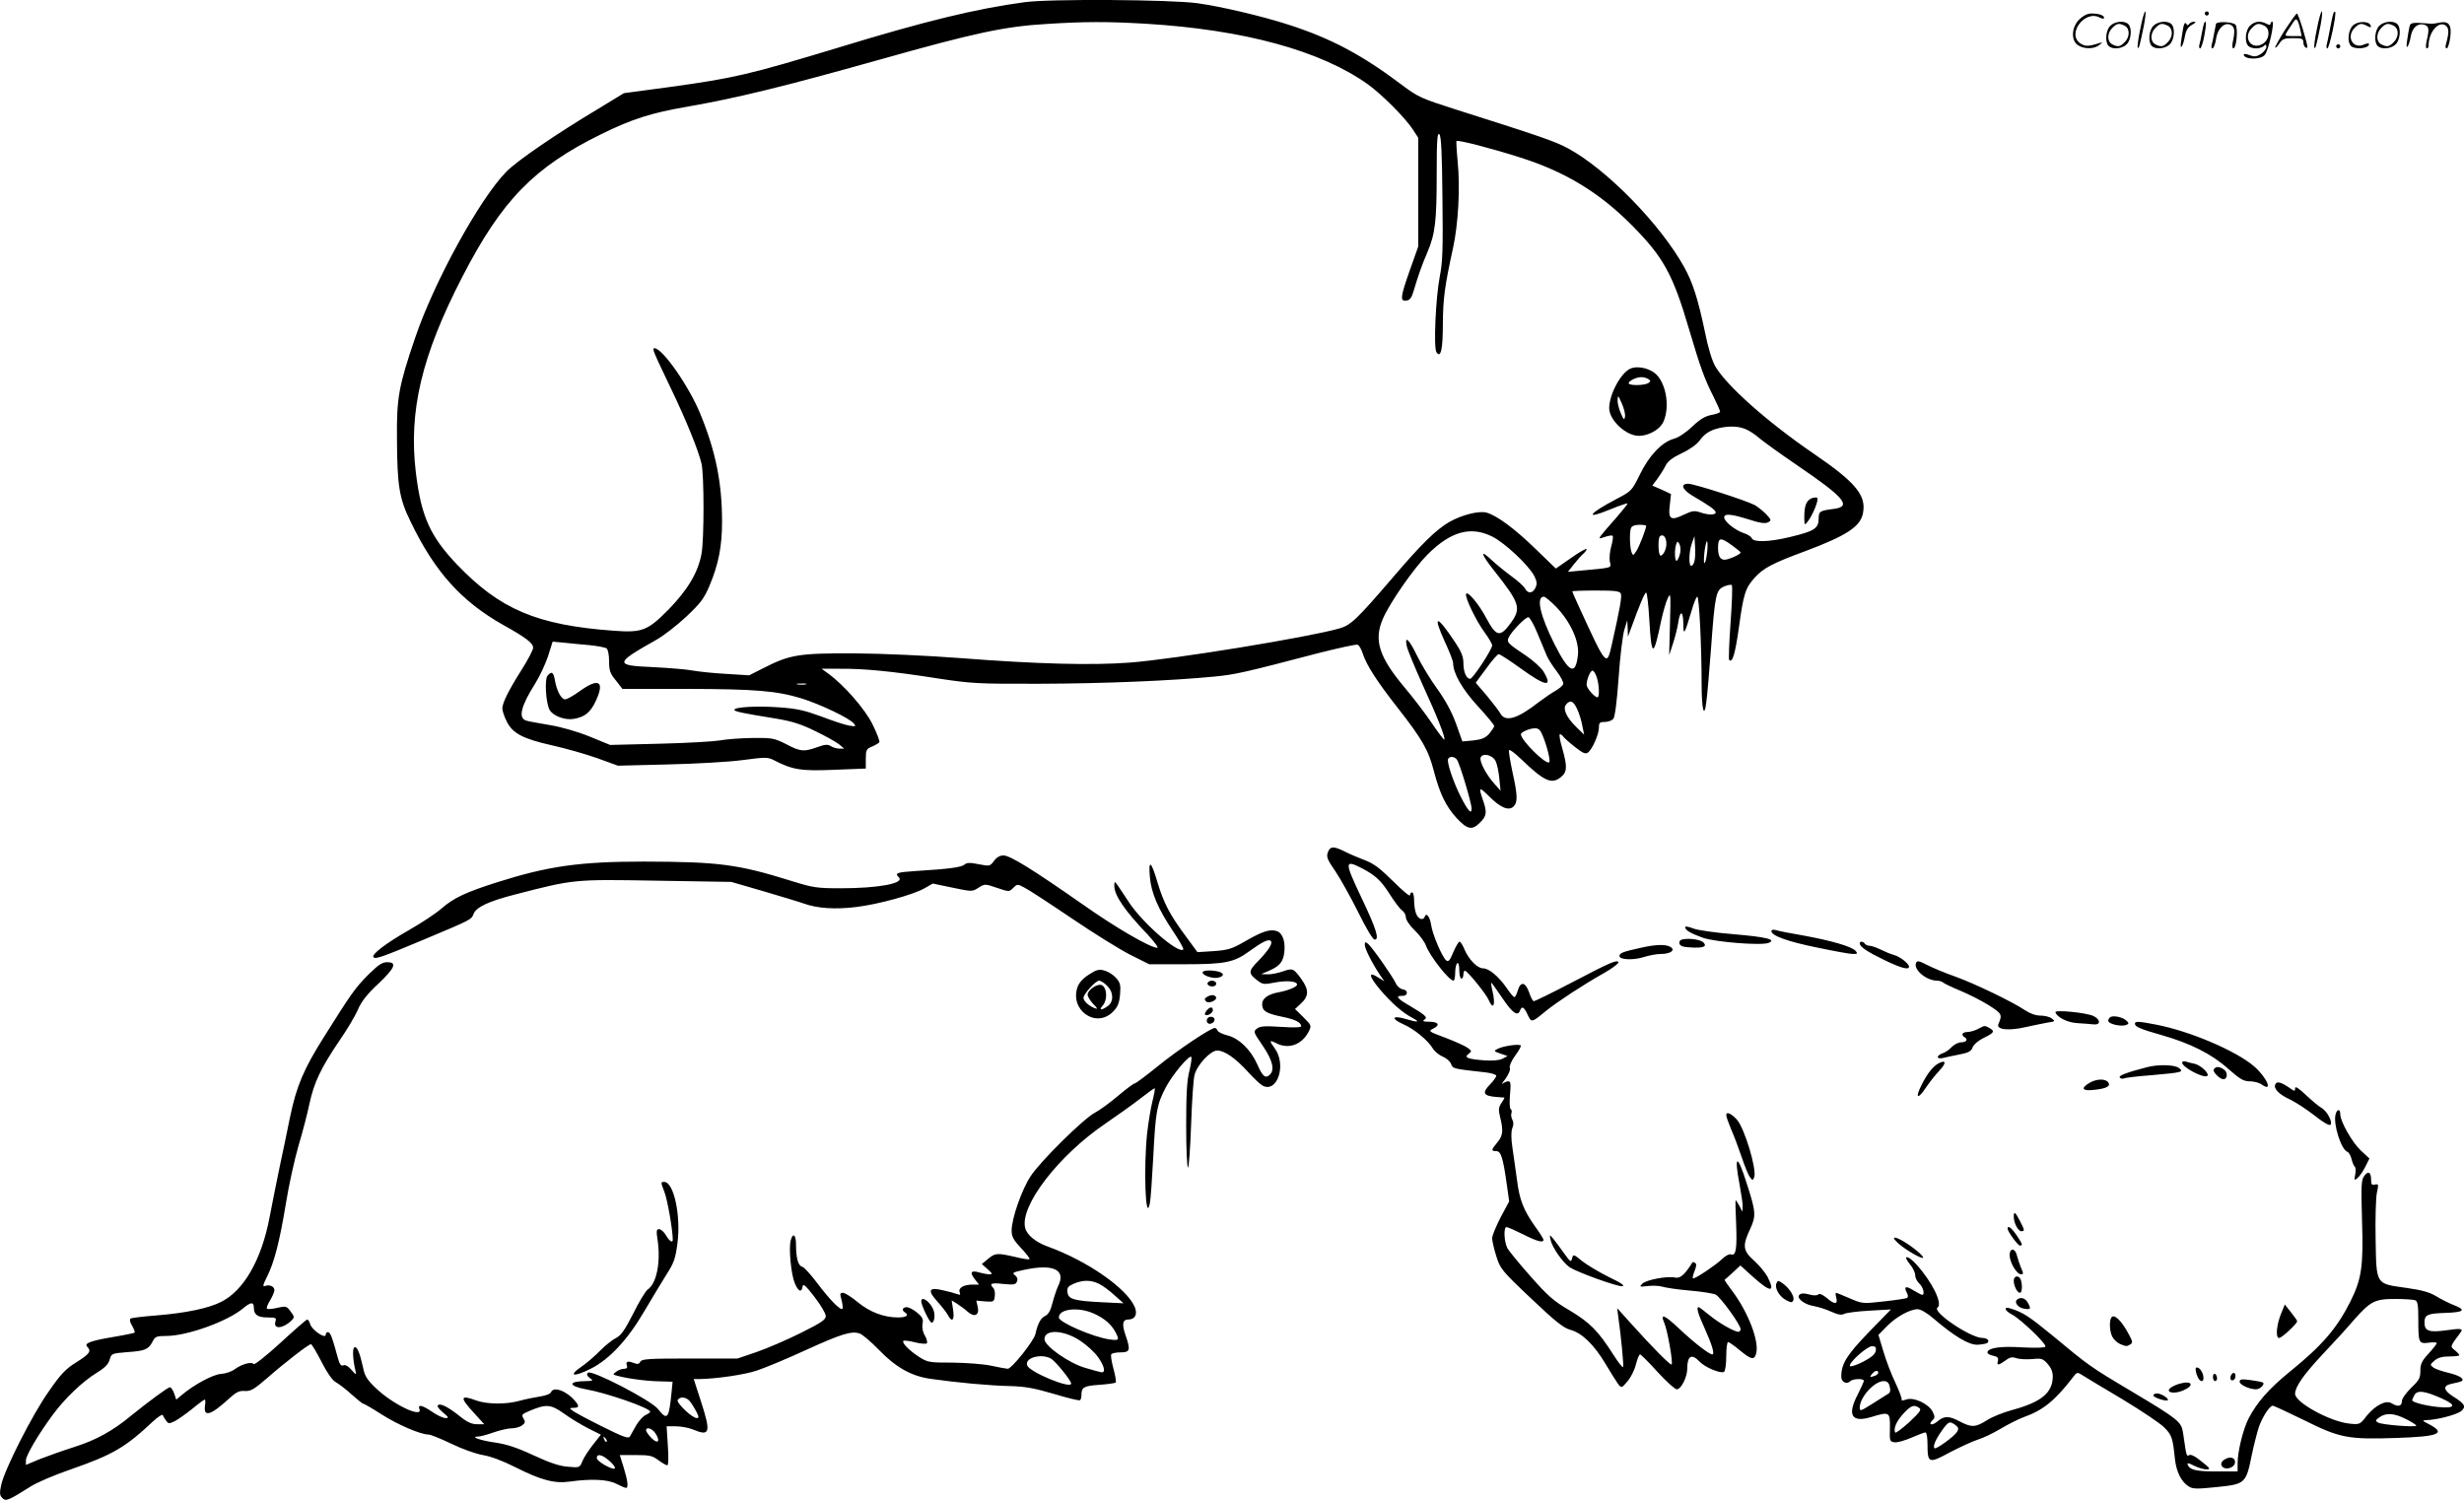 <svg version="1.0" xmlns="http://www.w3.org/2000/svg"
  viewBox="0 0 1199.857 730.342"
 preserveAspectRatio="xMidYMid meet">
<g transform="translate(-0.392,730.571) scale(0.1,-0.1)"
fill="#000000" stroke="none">
<path d="M4993 7295 c-236 -32 -481 -91 -903 -220 -443 -134 -507 -149 -832
-194 l-216 -29 -128 -78 c-202 -121 -395 -253 -445 -305 -130 -133 -350 -534
-442 -804 -82 -240 -92 -297 -90 -495 1 -231 11 -292 67 -406 117 -243 248
-388 451 -502 111 -62 145 -88 145 -111 0 -10 -25 -58 -56 -107 -64 -101 -93
-160 -94 -188 0 -11 9 -39 21 -63 29 -59 79 -85 221 -117 64 -14 162 -42 219
-62 l102 -37 241 6 c133 3 296 12 364 21 113 15 125 15 154 0 91 -47 132 -54
294 -47 l154 6 0 47 c0 43 3 49 30 60 17 7 33 17 36 21 3 5 -12 44 -33 87 -37
75 -139 192 -218 249 l-30 22 91 0 c115 1 251 -12 474 -47 165 -25 193 -27
500 -26 318 1 643 15 848 35 101 10 139 18 505 114 99 25 185 44 192 41 7 -2
18 -22 25 -43 18 -56 68 -134 169 -263 122 -156 151 -207 178 -312 28 -107 58
-169 109 -225 53 -57 76 -62 114 -24 34 33 36 51 15 111 -22 64 -19 66 28 20
56 -57 96 -74 120 -53 22 21 22 52 -4 169 -11 52 -19 100 -17 106 2 6 28 -13
58 -42 112 -108 149 -125 193 -90 33 26 34 51 8 143 -11 37 -16 67 -11 67 5 0
12 -5 15 -10 4 -6 29 -29 57 -51 42 -33 53 -37 66 -27 21 18 52 88 52 121 0
23 4 27 29 27 16 0 34 7 41 15 8 9 18 87 26 202 7 104 20 208 28 233 l14 45 2
-40 1 -40 15 40 c44 121 67 175 74 175 4 0 11 -57 15 -127 11 -192 20 -193 59
-6 9 40 22 87 31 105 14 31 15 23 11 -122 l-4 -155 18 55 c10 30 22 76 26 103
9 63 24 60 25 -5 0 -61 6 -52 39 60 11 39 24 72 29 72 9 0 21 -241 21 -426 0
-125 13 -172 23 -86 4 26 14 144 23 262 19 261 24 283 64 300 17 7 34 10 37 6
4 -3 1 -85 -6 -182 -7 -97 -10 -178 -7 -182 16 -16 29 28 47 154 23 169 32
196 77 246 42 47 88 71 242 128 206 77 274 121 286 188 16 86 -36 149 -241
289 -224 153 -423 330 -478 424 -16 27 -36 92 -51 169 -34 161 -59 240 -102
317 -116 208 -377 475 -564 576 -63 34 -135 59 -536 186 -182 58 -193 63 -276
125 -191 144 -343 225 -548 291 -133 43 -330 89 -445 105 -130 18 -721 22
-842 5z m592 -105 c478 -29 850 -131 1080 -295 69 -50 180 -161 219 -220 l26
-40 0 -265 0 -265 -40 -113 c-47 -133 -50 -155 -17 -150 17 2 25 14 35 48 23
77 39 123 67 188 38 90 45 151 45 382 0 163 3 202 13 192 9 -10 13 -90 15
-311 3 -247 1 -312 -13 -382 -20 -103 -31 -348 -16 -369 21 -30 31 13 31 140
1 123 9 183 50 370 25 116 35 292 22 420 -5 52 -7 97 -6 99 6 7 176 -37 313
-81 217 -69 384 -170 543 -331 152 -153 199 -239 277 -505 55 -186 75 -242
121 -332 16 -33 30 -64 30 -69 0 -5 -19 -12 -42 -16 -31 -6 -55 -20 -94 -57
-29 -28 -68 -54 -89 -59 -58 -16 -121 -82 -165 -173 -39 -79 -41 -82 -112
-119 -141 -74 -161 -105 -33 -52 44 18 82 31 84 29 2 -2 -23 -33 -55 -70 -32
-36 -65 -74 -73 -85 -13 -18 -12 -18 18 -8 18 6 35 9 38 5 3 -3 0 -26 -7 -51
-7 -24 -10 -58 -7 -74 7 -33 20 -29 -151 -45 l-53 -5 30 38 c17 21 37 44 46
51 8 7 15 17 15 22 0 5 -34 -14 -75 -43 l-75 -52 -98 95 c-102 99 -187 162
-238 177 -38 11 -123 -11 -184 -46 -63 -37 -135 -107 -268 -263 -182 -212
-210 -239 -267 -255 -151 -43 -806 -150 -1020 -166 -183 -14 -454 -7 -826 22
-158 12 -376 22 -514 23 -271 1 -314 -6 -442 -71 l-71 -36 -111 7 c-60 3 -133
11 -162 16 -29 6 -117 13 -196 17 -189 8 -187 18 17 133 34 19 99 69 145 112
72 68 87 88 115 154 43 103 60 190 60 309 0 187 -30 340 -105 523 -54 134
-185 322 -224 322 -13 0 -9 -10 82 -200 73 -152 132 -298 147 -362 13 -56 13
-370 0 -439 -17 -92 -67 -175 -160 -271 -102 -103 -128 -114 -265 -104 -376
27 -557 104 -767 324 -130 137 -173 233 -199 446 -36 299 28 570 227 955 192
372 349 533 675 693 150 74 244 104 419 134 250 44 466 97 940 230 458 129
605 161 810 173 187 12 297 12 485 1z m2919 -1974 c18 -7 48 -27 67 -44 19
-16 102 -76 184 -132 234 -159 269 -202 175 -213 -63 -8 -70 -12 -70 -45 0
-50 -20 -63 -142 -92 -100 -24 -176 -26 -184 -5 -3 8 -21 19 -40 25 -41 14
-94 56 -94 76 0 20 34 17 120 -10 55 -18 80 -21 93 -14 18 9 17 12 -9 40 -16
16 -41 36 -55 44 -44 23 -296 104 -324 104 -40 0 -30 -28 20 -58 85 -50 108
-67 113 -79 5 -16 -34 -17 -76 -2 -27 9 -39 7 -77 -11 -65 -32 -79 -23 -70 45
l6 55 -45 21 -46 20 24 32 c13 18 31 46 40 64 11 23 34 40 80 62 37 17 73 43
86 61 24 33 49 50 95 61 49 11 93 10 129 -5z m-484 -471 c0 -14 -34 -103 -48
-123 -15 -23 -16 -23 -23 -6 -9 24 -11 97 -3 118 4 10 18 16 40 16 19 0 34 -2
34 -5z m-750 -52 c61 -30 178 -140 205 -192 13 -26 15 -39 6 -57 -13 -29 -37
-31 -51 -4 -6 11 -36 38 -68 61 -31 23 -74 58 -94 77 -60 57 -54 31 13 -53
124 -157 132 -181 79 -254 -52 -71 -70 -67 -121 29 -34 64 -90 131 -96 113 -6
-17 49 -131 91 -188 20 -27 36 -55 36 -62 0 -20 -94 -163 -107 -163 -19 0 -33
34 -33 78 0 29 -10 54 -39 98 -91 137 -113 140 -52 6 23 -49 41 -96 41 -105 0
-50 44 -127 120 -210 44 -48 80 -91 80 -97 0 -5 -11 -21 -24 -37 -19 -21 -35
-28 -77 -33 l-54 -5 -31 87 c-21 58 -52 114 -92 170 -33 45 -77 118 -98 161
-38 79 -61 101 -50 47 3 -17 38 -101 77 -188 73 -159 113 -261 106 -268 -2 -2
-29 33 -60 79 -30 45 -90 123 -131 172 -128 152 -154 234 -107 340 35 79 150
244 216 310 113 113 210 140 315 88z m848 -26 c4 -28 -13 -67 -28 -67 -11 0
-14 83 -3 94 13 12 28 0 31 -27z m137 -94 c-3 -13 -10 -23 -15 -23 -14 0 -12
71 3 111 l12 34 3 -49 c2 -27 1 -60 -3 -73z m60 30 c-3 -25 -9 -42 -12 -39 -3
3 -2 31 2 63 5 32 10 50 13 39 2 -10 1 -38 -3 -63z m123 47 c23 -17 42 -32 42
-35 0 -9 -59 -35 -78 -35 -22 0 -32 18 -32 59 0 50 12 52 68 11z m-253 -40
c-4 -16 -11 -32 -16 -35 -10 -7 -12 55 -3 80 6 16 8 16 16 1 5 -9 7 -30 3 -46z
m-288 -196 c5 -15 -4 -68 -44 -246 -25 -111 -26 -109 -157 176 -20 43 -36 80
-36 82 0 2 52 4 115 4 97 0 117 -3 122 -16z m-314 -65 c68 -71 111 -165 105
-230 -11 -106 -43 -92 -115 51 -70 139 -90 230 -51 230 6 0 34 -23 61 -51z
m-93 -126 c18 -43 38 -91 45 -108 6 -16 29 -52 49 -78 21 -27 35 -55 32 -63
-3 -8 -20 -22 -37 -32 -17 -9 -53 -34 -80 -54 -107 -84 -166 -101 -190 -55 -7
12 -36 50 -65 85 l-54 63 51 69 c28 39 55 70 61 70 6 0 54 -31 108 -70 123
-89 158 -93 109 -13 -12 18 -49 52 -83 75 -93 62 -97 67 -84 92 15 30 80 96
94 96 7 0 27 -35 44 -77z m-4615 -59 c39 -4 76 -11 83 -16 7 -6 12 -33 12 -63
0 -45 5 -59 33 -93 l32 -41 310 0 c339 -1 438 -9 561 -46 90 -28 234 -96 255
-122 13 -15 11 -16 -21 -11 -20 3 -80 23 -135 44 -82 30 -119 39 -205 45 -109
8 -220 2 -220 -12 0 -8 37 -16 205 -43 77 -13 121 -27 190 -61 50 -24 101 -53
115 -64 l25 -21 -23 0 c-12 0 -31 5 -42 12 -15 10 -28 9 -67 -5 -65 -23 -81
-22 -151 15 -58 29 -68 31 -164 30 -57 -1 -128 -6 -158 -12 -30 -5 -163 -13
-295 -16 l-240 -6 -100 41 c-59 24 -139 47 -195 56 -52 9 -103 18 -112 21 -42
12 -29 68 42 181 22 35 50 95 63 134 l22 70 55 -5 c30 -3 87 -9 125 -12z
m4904 -155 c12 -35 15 -99 4 -99 -14 0 -53 44 -53 61 0 26 18 69 29 69 5 0 14
-14 20 -31z m-3851 -36 c-10 -2 -28 -2 -40 0 -13 2 -5 4 17 4 22 1 32 -1 23
-4z m3756 -120 c9 -20 21 -56 25 -81 l9 -44 -38 37 c-49 48 -67 89 -50 110 20
24 35 18 54 -22z m-169 -127 c22 -52 40 -125 33 -132 -15 -15 -138 107 -138
136 0 10 42 29 68 29 17 1 27 -8 37 -33z m-228 -127 c7 -14 15 -52 18 -85 l6
-59 -31 35 c-40 45 -73 108 -66 127 10 24 59 12 73 -18z m-189 8 c13 -15 72
-212 72 -239 0 -31 -18 -11 -54 60 -37 74 -69 170 -60 183 8 13 30 11 42 -4z
M7944 5511 c-47 -20 -104 -126 -104 -193 0 -51 65 -120 127 -133 49 -10 120
25 138 69 33 78 9 197 -46 237 -33 24 -85 33 -115 20z m86 -51 c13 -9 13 -11
0 -20 -17 -11 -83 -13 -94 -3 -9 9 33 32 59 32 11 1 27 -4 35 -9z m-113 -183
c-3 -19 -6 -17 -20 15 -9 21 -17 50 -16 65 1 26 2 25 20 -15 11 -24 18 -53 16
-65z M8823 4878 c-24 -12 -33 -36 -33 -93 1 -38 1 -39 16 -20 25 31 56 108 47
116 -4 4 -18 2 -30 -3z M2670 4015 c-15 -18 -8 -132 10 -166 17 -30 76 -52
119 -44 55 10 81 32 108 91 42 93 12 110 -80 44 -30 -22 -62 -40 -71 -40 -19
0 -41 41 -50 93 -7 40 -16 46 -36 22z M10426 7164 c-10 -47 -15 -88 -12 -91 5
-6 9 7 30 110 7 37 10 67 6 67 -4 0 -15 -39 -24 -86z M10740 7240 c0 -5 5 -10
10 -10 6 0 10 5 10 10 0 6 -4 10 -10 10 -5 0 -10 -4 -10 -10z M11286 7164
c-10 -47 -15 -88 -12 -91 5 -6 9 7 30 110 7 37 10 67 6 67 -4 0 -15 -39 -24
-86z M11366 7239 c-3 -8 -10 -41 -16 -74 -6 -33 -14 -68 -16 -77 -3 -10 -1
-18 3 -18 10 0 46 171 38 178 -2 3 -7 -1 -9 -9z M10129 7211 c-38 -38 -41
-101 -7 -125 29 -20 79 -20 104 0 18 14 18 15 1 10 -53 -17 -69 -17 -92 -2
-69 45 21 166 94 126 12 -6 21 -7 21 -1 0 12 -25 21 -62 21 -19 0 -39 -10 -59
-29z M11130 7159 c-28 -45 -49 -83 -47 -85 2 -3 12 7 21 21 14 21 24 25 66 25
43 0 50 -3 50 -19 0 -11 5 -23 10 -26 6 -3 10 -3 10 1 0 20 -44 164 -51 164
-4 0 -30 -37 -59 -81z m75 4 l7 -33 -42 0 c-42 0 -42 0 -28 23 8 12 21 32 29
44 15 25 22 18 34 -34z M10280 7180 c-22 -22 -27 -79 -8 -98 19 -19 66 -14 88
8 22 22 27 79 8 98 -19 19 -66 14 -88 -8z m71 0 c25 -14 25 -54 -1 -80 -23
-23 -33 -24 -61 -10 -25 14 -25 54 1 80 23 23 33 24 61 10z M10490 7180 c-22
-22 -27 -79 -8 -98 19 -19 66 -14 88 8 22 22 27 79 8 98 -19 19 -66 14 -88 -8z
m71 0 c25 -14 25 -54 -1 -80 -23 -23 -33 -24 -61 -10 -25 14 -25 54 1 80 23
23 33 24 61 10z M10636 7174 c-3 -16 -8 -47 -11 -69 -8 -51 10 -26 19 27 5 27
15 42 34 53 18 10 22 14 10 15 -9 0 -20 -5 -24 -11 -5 -8 -9 -8 -14 1 -5 8
-10 3 -14 -16z M10737 7193 c-2 -4 -7 -26 -11 -48 -4 -22 -9 -48 -12 -57 -3
-10 -1 -18 4 -18 4 0 14 28 20 62 11 58 10 81 -1 61z M10795 7190 c-1 -3 -5
-23 -9 -45 -4 -22 -9 -48 -12 -57 -3 -10 -1 -18 4 -18 5 0 13 20 17 45 7 53
44 87 74 68 17 -11 19 -28 8 -80 -4 -18 -3 -33 2 -33 16 0 24 99 11 115 -12
14 -87 18 -95 5z M10960 7180 c-22 -22 -27 -79 -8 -98 7 -7 24 -12 38 -12 14
0 31 5 38 12 9 9 12 8 12 -5 0 -9 -12 -24 -26 -34 -21 -13 -32 -15 -55 -6 -16
6 -29 8 -29 3 0 -24 81 -27 102 -2 18 19 50 162 37 162 -5 0 -9 -5 -9 -10 0
-7 -6 -7 -19 0 -30 16 -59 12 -81 -10z m71 0 c29 -16 25 -65 -6 -86 -56 -37
-103 28 -55 76 23 23 33 24 61 10z M11461 7181 c-23 -23 -28 -80 -9 -99 19
-19 88 -13 88 9 0 5 -11 4 -24 -2 -54 -25 -89 38 -46 81 23 23 33 24 62 9 16
-9 19 -8 16 3 -8 22 -64 22 -87 -1z M11590 7180 c-22 -22 -27 -79 -8 -98 19
-19 66 -14 88 8 22 22 27 79 8 98 -19 19 -66 14 -88 -8z m71 0 c25 -14 25 -54
-1 -80 -23 -23 -33 -24 -61 -10 -25 14 -25 54 1 80 23 23 33 24 61 10z M11736
7171 c-3 -14 -8 -44 -11 -66 -8 -51 10 -26 19 27 8 41 35 63 66 53 22 -7 24
-21 11 -77 -5 -22 -5 -38 0 -38 5 0 9 6 9 13 0 68 51 125 85 97 15 -13 15 -35
-1 -92 -3 -10 -1 -18 4 -18 6 0 13 23 17 50 9 63 -5 84 -49 76 -17 -4 -35 -6
-41 -6 -101 8 -104 7 -109 -19z M11380 7080 c0 -5 5 -10 10 -10 6 0 10 5 10
10 0 6 -4 10 -10 10 -5 0 -10 -4 -10 -10z M6470 3155 c-8 -22 -3 -35 37 -93
25 -37 75 -127 111 -199 40 -81 71 -133 80 -133 24 0 8 52 -63 201 -84 177
-85 190 -2 148 69 -36 96 -61 139 -129 23 -36 49 -71 60 -78 10 -7 18 -23 18
-34 0 -12 19 -40 43 -63 24 -23 49 -57 55 -75 18 -49 112 -170 134 -170 4 0 8
18 8 39 0 22 5 43 10 46 6 4 10 -10 10 -34 0 -23 5 -41 10 -41 6 0 10 9 10 21
0 11 4 19 9 17 15 -6 101 -112 113 -140 24 -55 36 -27 19 45 -5 20 -7 37 -5
37 2 0 26 -34 54 -75 49 -73 75 -91 86 -60 9 23 19 18 37 -21 19 -39 18 -40
92 21 57 45 175 123 283 184 40 23 70 46 67 51 -8 13 -38 0 -231 -101 -94 -49
-176 -89 -181 -89 -5 0 -15 19 -23 43 -18 51 -41 55 -55 10 -5 -18 -12 -33
-17 -33 -4 0 -21 20 -37 44 -39 56 -86 96 -115 96 -28 0 -70 43 -91 93 -8 20
-19 37 -24 37 -4 0 -18 -23 -30 -51 -17 -42 -24 -49 -35 -40 -20 17 -67 128
-73 172 -6 39 -23 63 -31 41 -7 -21 -32 -13 -42 14 -6 14 -10 43 -10 65 0 21
-4 39 -10 39 -5 0 -10 -6 -10 -14 0 -8 -37 23 -82 68 -66 65 -95 87 -141 104
-32 12 -76 31 -97 42 -52 26 -69 25 -80 -5z M4844 3113 c-19 -26 -21 -26 -74
-16 -43 9 -58 8 -70 -2 -15 -13 -75 -21 -237 -31 -93 -6 -103 -10 -82 -31 29
-29 -100 -53 -283 -53 -117 0 -135 3 -238 35 -262 82 -355 94 -720 95 -313 0
-467 -22 -716 -101 -154 -49 -211 -76 -272 -129 -25 -22 -94 -68 -154 -102
-115 -66 -188 -121 -175 -134 10 -10 42 1 242 85 236 99 234 98 245 126 13 33
71 61 203 95 287 74 284 74 687 67 l365 -6 155 -45 c85 -25 175 -52 200 -61
65 -23 152 -29 255 -16 107 13 277 60 331 91 l40 23 96 -20 c96 -20 97 -20
127 0 31 19 31 19 90 -1 59 -20 59 -20 79 0 19 19 21 19 53 2 19 -9 123 -77
231 -150 109 -74 238 -154 288 -179 l90 -45 173 0 c197 0 240 9 314 63 62 45
91 59 103 52 15 -9 -5 -43 -58 -98 -51 -51 -51 -62 -1 -99 21 -16 31 -17 81
-7 56 11 108 7 108 -10 0 -11 -41 -28 -87 -37 -53 -9 -83 -30 -83 -58 0 -33
18 -45 94 -61 66 -13 96 -28 96 -47 0 -6 -37 -7 -97 -3 -79 5 -102 4 -118 -8
-19 -15 -18 -17 28 -84 49 -72 60 -120 32 -143 -20 -17 -33 -6 -59 53 -32 71
-87 125 -143 140 -25 6 -48 17 -50 24 -3 7 -9 13 -13 13 -20 0 -179 -106 -275
-184 -58 -47 -110 -86 -115 -86 -5 0 -42 -27 -82 -61 -40 -34 -90 -70 -111
-81 -55 -28 -268 -238 -315 -311 -44 -67 -92 -207 -92 -264 0 -29 9 -46 46
-85 25 -27 44 -51 41 -54 -2 -3 -35 2 -71 11 -88 20 -96 19 -131 -10 l-30 -25
28 -25 c23 -20 25 -25 10 -25 -10 0 -33 4 -50 9 -41 12 -49 1 -22 -33 l20 -26
-31 0 c-43 0 -71 -16 -63 -37 5 -13 2 -15 -13 -9 -10 4 -40 12 -67 18 -70 17
-79 1 -29 -54 21 -23 44 -53 51 -65 20 -40 34 -27 26 24 l-7 46 29 -18 c15
-10 38 -27 50 -38 32 -28 57 -16 48 24 l-7 31 44 -4 c41 -3 43 -1 46 26 2 16
-1 33 -7 39 -22 22 -10 27 49 20 51 -5 60 -3 66 12 5 12 1 22 -10 31 -15 11
-10 14 41 25 146 32 210 2 169 -79 -7 -15 -19 -51 -27 -81 -9 -37 -20 -56 -36
-64 -21 -9 -36 -37 -47 -87 -7 -34 -116 -170 -135 -170 -9 1 -45 7 -81 15 -36
8 -119 14 -186 15 -115 0 -122 1 -165 28 -49 32 -85 69 -76 78 3 3 29 0 56 -7
28 -7 54 -9 58 -5 4 4 0 21 -9 37 -11 18 -15 40 -12 58 5 22 0 33 -26 54 -17
15 -40 27 -51 27 -20 0 -26 -15 -9 -25 22 -14 8 -25 -33 -25 -69 0 -138 26
-197 75 -30 25 -62 45 -72 45 -14 0 -15 -5 -6 -36 5 -20 7 -39 4 -42 -10 -9
-64 47 -124 127 -30 40 -63 76 -72 78 -20 5 -30 43 -30 109 0 48 -16 59 -26
18 -10 -39 2 -165 20 -207 17 -41 33 -48 38 -17 2 17 14 7 58 -50 30 -39 55
-81 55 -93 0 -18 -21 -32 -121 -82 -66 -33 -163 -75 -215 -93 l-94 -32 -232 0
c-199 0 -233 -2 -241 -15 -6 -13 -14 -14 -34 -6 -29 11 -39 6 -31 -15 3 -9 -2
-14 -14 -14 -11 0 -28 -6 -38 -14 -18 -13 -18 -14 1 -19 44 -13 143 -27 206
-28 l67 -2 -5 -51 c-13 -130 -20 -140 -66 -82 -34 43 -325 193 -341 177 -8 -8
-5 -15 9 -26 18 -13 17 -14 -18 -15 -89 0 -89 -24 0 -40 98 -17 312 -91 312
-109 0 -3 -10 -11 -22 -16 -13 -6 -33 -28 -46 -50 -12 -22 -26 -47 -31 -55 -7
-11 -31 -3 -133 48 -67 33 -132 68 -143 76 -20 15 -20 15 3 16 25 0 27 8 9 30
-41 51 -108 77 -120 46 -3 -8 -26 -17 -54 -21 -26 -4 -71 -13 -100 -21 -65
-18 -156 -17 -208 1 -81 30 -84 17 -14 -59 l51 -56 -35 0 c-25 0 -48 10 -79
35 -59 47 -96 67 -110 59 -8 -5 0 -17 22 -36 29 -24 31 -28 14 -28 -12 0 -41
13 -65 30 -48 33 -72 38 -63 15 19 -49 -129 21 -211 100 -43 41 -55 59 -63
100 -16 73 -30 107 -43 99 -10 -6 -7 -63 7 -119 4 -16 0 -14 -20 9 -15 18 -30
27 -40 23 -12 -5 -18 4 -27 36 -27 99 -35 121 -46 125 -7 2 -13 -3 -13 -12 0
-23 -68 23 -76 52 -3 12 -10 22 -14 22 -4 0 -63 -51 -131 -114 -68 -62 -127
-109 -130 -103 -9 13 -56 1 -92 -25 -16 -12 -46 -22 -67 -23 -38 -2 -131 -52
-189 -101 l-29 -24 -10 30 c-6 16 -15 30 -21 30 -10 0 -107 -72 -191 -140 -88
-73 -169 -117 -272 -150 -57 -18 -133 -45 -171 -60 l-67 -28 0 22 c0 24 60
126 130 221 58 79 144 162 214 205 41 25 58 43 64 65 8 29 10 30 83 36 89 6
105 13 125 50 13 26 19 29 68 29 101 0 298 71 373 134 38 32 53 33 53 3 0 -34
19 -47 68 -47 39 0 43 -2 37 -20 -12 -39 38 -35 79 6 14 14 14 18 -5 43 -19
27 -23 27 -65 18 -24 -6 -47 -8 -50 -4 -4 3 3 21 15 40 11 19 21 41 21 50 0
18 -24 29 -46 20 -12 -4 -10 6 10 45 35 70 61 169 92 357 14 88 42 214 61 280
20 66 44 159 54 207 22 102 55 172 145 305 37 53 78 122 91 153 17 39 45 75
99 125 81 77 93 105 43 105 -25 0 -43 -13 -93 -62 -64 -65 -82 -91 -214 -301
-99 -157 -134 -239 -166 -392 -13 -66 -36 -174 -50 -240 -14 -66 -36 -178 -50
-250 -39 -204 -125 -354 -235 -409 -61 -31 -169 -54 -314 -66 -65 -5 -122 -12
-127 -15 -6 -4 -4 -18 7 -35 9 -16 15 -31 12 -34 -2 -2 -49 -12 -104 -21 -112
-19 -143 -31 -126 -48 21 -21 11 -35 -53 -75 -53 -33 -76 -57 -136 -144 -81
-115 -213 -377 -230 -452 -9 -42 -8 -52 5 -65 17 -18 29 -13 140 57 28 18 114
55 193 82 206 72 266 107 401 234 24 22 45 36 48 30 2 -6 9 -18 16 -27 11 -15
15 -15 42 -2 17 9 55 36 85 60 30 25 57 45 61 45 3 0 4 -13 1 -29 -8 -58 28
-48 115 32 36 33 51 41 78 39 29 -2 45 7 110 63 84 74 202 165 213 165 4 0 27
-38 51 -85 28 -55 53 -91 70 -100 14 -8 49 -34 76 -59 28 -25 54 -46 58 -46 4
0 44 -23 89 -52 78 -50 190 -98 228 -98 10 0 60 -20 112 -45 53 -26 119 -49
153 -55 38 -6 97 -28 160 -60 125 -63 191 -80 265 -69 102 14 183 11 225 -11
22 -11 43 -20 47 -20 13 0 9 34 -11 99 l-19 61 77 0 c67 0 82 -3 111 -25 19
-14 38 -25 43 -25 6 0 7 37 3 95 l-6 95 45 0 c25 0 62 -7 82 -15 85 -36 90
-17 39 140 l-34 105 27 0 c80 1 220 21 279 41 37 12 144 56 237 99 180 82 228
96 267 81 13 -5 55 -41 92 -79 82 -85 158 -128 252 -141 125 -18 287 -33 384
-35 76 -2 119 -10 215 -38 66 -20 123 -34 128 -31 4 2 7 14 7 26 0 37 12 44
88 49 40 3 75 8 79 11 3 4 -2 34 -11 67 -9 33 -14 65 -11 70 3 6 24 10 46 10
46 0 49 11 23 86 -18 52 -13 74 14 74 33 0 46 25 32 60 -38 91 -230 225 -423
295 -59 21 -103 57 -111 91 -27 107 163 354 392 509 57 39 133 93 170 122 37
29 68 51 69 49 2 -2 -3 -30 -11 -62 -8 -32 -20 -103 -26 -156 -18 -171 -8
-444 13 -343 4 17 11 120 17 230 11 218 17 252 61 336 33 62 113 158 124 148
3 -4 -1 -34 -9 -67 -12 -45 -16 -112 -16 -266 0 -113 4 -206 9 -206 4 0 11 93
15 208 4 114 11 224 17 244 13 49 78 118 110 118 36 0 90 -38 149 -103 29 -32
61 -62 72 -68 72 -38 118 102 59 182 -28 38 -27 42 9 24 59 -30 123 -7 156 56
15 30 15 31 -25 71 l-41 40 30 28 c38 35 38 66 1 118 -39 53 -42 54 -91 37
-23 -8 -57 -15 -74 -14 l-31 1 35 15 c50 21 69 41 76 79 10 56 -3 103 -33 115
-33 12 -72 0 -161 -52 -59 -34 -79 -40 -148 -45 l-79 -5 -61 83 c-74 100 -104
158 -134 258 -30 102 -44 113 -37 28 6 -79 40 -159 117 -273 28 -42 49 -79 46
-83 -24 -23 -200 130 -266 232 -22 33 -46 70 -54 81 -15 20 -15 20 -16 -3 0
-46 50 -120 164 -239 32 -35 53 -63 45 -63 -34 1 -201 97 -365 213 -239 167
-351 237 -384 237 -17 0 -33 -9 -46 -27z m509 -2058 c18 -8 52 -33 77 -56 l45
-40 -105 5 c-138 7 -164 15 -168 49 -3 22 3 29 30 41 44 19 83 19 121 1z m-23
-146 c52 -23 86 -53 106 -91 20 -39 18 -41 -29 -35 -79 11 -247 83 -247 107 0
42 95 53 170 19z m-65 -133 c30 -20 69 -55 85 -78 34 -47 40 -82 13 -74 -10 2
-43 11 -73 20 -79 22 -200 107 -200 140 0 50 94 46 175 -8z m-144 -86 c22 -12
99 -107 99 -122 0 -28 -201 55 -214 88 -14 37 66 60 115 34z m-1759 -207 c9
-10 23 -33 32 -50 14 -27 14 -33 3 -33 -23 0 -101 75 -93 88 11 18 41 15 58
-5z m-609 -63 c31 -23 84 -54 117 -71 l60 -30 -38 -48 c-21 -27 -45 -63 -52
-81 -13 -32 -14 -32 -71 -27 -41 3 -90 20 -168 56 -79 37 -131 54 -188 62 -71
10 -123 29 -80 29 10 0 43 9 74 20 32 11 71 20 88 20 17 0 40 6 51 14 16 12
17 18 7 34 -10 17 -8 21 25 35 87 37 107 35 175 -13z m443 -95 c25 -38 12 -54
-19 -23 -15 15 -27 32 -27 38 0 19 30 10 46 -15z m-238 -40 c-3 -3 -9 2 -12
12 -6 14 -5 15 5 6 7 -7 10 -15 7 -18z m14 -94 c18 -16 30 -32 26 -36 -10 -10
-88 34 -88 50 0 24 27 17 62 -14z M8210 2791 c0 -15 25 -30 86 -52 61 -21 284
-39 320 -25 41 16 -12 29 -168 42 -94 8 -180 20 -201 29 -20 8 -37 11 -37 6z
M8630 2771 c0 -22 80 -51 224 -80 81 -17 158 -31 173 -31 22 0 24 2 13 15 -17
21 -122 51 -255 75 -60 10 -120 22 -132 26 -14 4 -23 2 -23 -5z M8202 2732
c-15 -2 -22 -9 -20 -20 2 -13 16 -18 52 -20 61 -4 83 3 67 22 -12 15 -60 23
-99 18z M6650 2704 c0 -19 36 -90 75 -148 l20 -29 -27 17 c-53 34 -50 10 5
-56 58 -68 110 -114 162 -141 37 -20 22 -21 -38 -3 -64 19 -71 1 -10 -26 53
-23 119 -77 144 -118 9 -15 31 -33 49 -40 17 -7 36 -23 40 -36 9 -23 10 -23
163 -40 31 -3 57 -11 57 -17 0 -6 -14 -26 -32 -44 -38 -39 -30 -54 29 -59 21
-2 40 -3 42 -3 2 -1 -4 -13 -14 -27 -14 -22 -15 -33 -6 -69 16 -65 14 -90 -14
-123 -30 -36 -31 -42 -5 -42 23 0 33 -32 51 -160 l12 -85 -42 -78 c-22 -43
-41 -89 -41 -101 0 -13 9 -52 20 -87 19 -61 25 -70 169 -206 118 -112 158
-144 191 -153 57 -15 116 -72 172 -166 26 -44 54 -88 62 -99 16 -20 17 -19 45
14 16 18 35 56 41 82 7 27 16 49 20 49 4 0 43 -38 85 -85 43 -47 85 -85 94
-85 21 0 51 59 51 100 0 63 21 76 60 35 26 -28 103 -60 119 -50 6 3 11 37 11
76 0 38 4 69 9 69 5 0 31 -18 57 -40 57 -47 71 -49 80 -14 15 59 -40 201 -117
303 -22 29 -39 54 -37 55 2 0 20 16 40 35 l37 34 63 -57 c85 -76 108 -75 69 2
-11 20 -40 56 -65 78 -55 49 -58 73 -20 154 30 64 29 84 -17 225 -45 143 -62
139 -34 -8 8 -43 15 -91 15 -105 l-1 -27 -15 28 c-8 15 -16 27 -18 27 -2 0 -1
-49 2 -109 5 -124 0 -163 -24 -154 -9 3 -28 -6 -47 -25 -32 -30 -125 -92 -138
-92 -5 0 -1 16 6 34 10 24 11 37 4 41 -6 4 -11 5 -13 4 -38 -61 -60 -80 -84
-75 -39 9 -143 -11 -161 -30 -15 -15 -13 -16 27 -11 24 3 56 1 70 -3 15 -5 75
-14 133 -19 59 -5 116 -14 128 -20 24 -13 121 -147 121 -168 0 -7 -5 -13 -10
-13 -21 0 -96 43 -142 81 -26 21 -49 39 -52 39 -13 0 -4 -31 28 -101 37 -82
51 -129 38 -129 -15 0 -89 57 -162 126 -71 67 -93 76 -72 28 15 -32 44 -195
36 -203 -5 -6 -88 77 -202 204 l-63 70 5 -40 c14 -97 27 -236 24 -246 -2 -6
-24 22 -50 63 -72 113 -113 154 -212 213 -77 45 -106 71 -189 165 -54 61 -105
123 -113 138 -16 31 -19 102 -4 102 6 0 42 -16 80 -35 69 -35 100 -43 100 -27
0 5 -18 34 -41 65 -56 80 -76 129 -88 227 -7 47 -16 117 -22 155 -7 47 -7 79
-1 96 7 16 7 31 0 43 -5 9 -7 24 -4 31 3 8 1 17 -4 20 -5 3 -6 35 -3 70 5 53
3 65 -9 65 -7 0 -20 -6 -28 -12 -7 -7 -1 4 15 24 15 22 25 44 21 53 -3 9 7 33
24 57 17 22 30 45 30 51 0 11 -86 0 -115 -16 -18 -9 -17 -11 15 -22 l35 -12
-24 -13 c-16 -8 -47 -11 -91 -8 -80 6 -99 14 -74 32 16 12 15 14 -7 30 -13 9
-62 31 -107 48 -83 31 -84 32 -58 45 35 18 24 33 -22 33 -27 0 -33 3 -22 10
18 11 6 22 -77 71 -57 33 -66 46 -30 45 28 -1 30 28 1 32 -12 2 -27 15 -33 29
-16 34 -115 176 -136 193 -13 10 -15 9 -15 -6z M9060 2712 c0 -17 36 -41 119
-81 82 -40 121 -50 121 -33 0 15 -45 50 -73 57 -15 4 -44 16 -64 26 -21 10
-45 19 -55 19 -9 0 -20 5 -23 10 -8 12 -25 13 -25 2z M7993 2690 c-85 -19
-103 -25 -103 -40 0 -18 65 -21 115 -6 28 9 66 16 85 16 43 0 69 15 55 29 -19
19 -69 20 -152 1z M9334 2616 c-13 -33 51 -86 103 -86 10 0 23 -4 29 -9 5 -5
43 -23 84 -40 41 -17 104 -49 139 -71 64 -41 66 -45 46 -92 -11 -27 52 -33
133 -14 37 8 85 18 107 22 37 5 38 7 20 20 -10 8 -35 14 -56 14 -22 0 -50 10
-74 26 -61 41 -243 129 -340 164 -49 17 -111 43 -138 57 -39 20 -48 22 -53 9z
M5307 2560 c-29 -18 -48 -39 -56 -61 -39 -112 89 -203 172 -121 24 25 31 41
35 84 4 47 1 58 -19 81 -13 15 -38 31 -56 36 -27 8 -39 5 -76 -19z m88 -55
c32 -31 33 -78 3 -99 -31 -22 -45 -20 -25 2 28 31 20 102 -12 102 -24 0 -61
-29 -61 -48 0 -9 12 -29 27 -45 23 -23 24 -27 8 -21 -28 10 -55 35 -55 50 0
19 59 84 76 84 8 0 26 -11 39 -25z M5860 2570 c0 -15 51 -32 77 -25 29 7 29
21 1 29 -36 9 -78 7 -78 -4z M5885 2520 c-8 -12 20 -24 35 -15 6 3 8 11 5 16
-8 12 -32 12 -40 -1z M5880 2450 c-11 -7 -12 -12 -3 -21 13 -13 57 6 48 22 -8
12 -26 11 -45 -1z M5880 2385 c-7 -9 -11 -18 -8 -20 9 -10 38 7 38 21 0 18
-14 18 -30 -1z M10013 2376 c8 -25 60 -51 110 -53 29 -2 63 -4 77 -6 34 -3 33
24 -2 41 -34 16 -190 32 -185 18z M5893 2353 c-18 -6 -16 -33 1 -33 19 0 31
19 20 30 -5 4 -15 5 -21 3z M10283 2354 c-7 -3 -13 -12 -13 -19 0 -16 61 -30
87 -21 14 6 15 9 2 21 -16 16 -58 26 -76 19z M10400 2320 c0 -14 27 -26 130
-55 140 -40 244 -92 324 -164 58 -51 75 -61 105 -61 20 0 47 -7 59 -16 57 -40
24 36 -39 90 -90 76 -311 170 -476 202 -88 17 -103 17 -103 4z M9636 2295
c-15 -8 -39 -15 -52 -15 -24 0 -32 -14 -14 -25 19 -11 10 -25 -15 -25 -14 0
-36 -11 -48 -24 -12 -13 -32 -26 -44 -30 -13 -4 -23 -12 -23 -18 0 -5 10 -8
23 -5 12 3 48 11 80 17 47 9 60 16 67 36 6 14 28 33 55 46 50 24 54 32 26 48
-24 12 -20 13 -55 -5z M9443 2127 c-27 -15 -54 -49 -82 -105 -32 -63 -20 -74
19 -16 18 27 48 65 67 85 36 38 34 56 -4 36z M10630 2131 c0 -22 102 -77 122
-65 14 9 -29 51 -60 59 -15 3 -35 8 -44 11 -10 3 -18 1 -18 -5z M10460 2109
c-97 -25 -140 -41 -134 -50 3 -6 13 -8 21 -5 8 4 70 11 137 16 146 13 156 15
130 35 -21 16 -100 18 -154 4z M10784 2098 c-7 -11 29 -48 47 -48 20 0 22 33
4 46 -23 17 -41 18 -51 2z M10178 2032 c-43 -26 -35 -40 20 -34 64 6 87 19 71
38 -15 18 -57 16 -91 -4z M11083 2024 c-8 -21 20 -49 75 -74 25 -12 77 -46
116 -76 42 -34 73 -51 78 -46 13 13 -17 68 -44 83 -13 7 -46 35 -75 62 -37 35
-53 45 -53 33 0 -16 -2 -16 -27 2 -43 29 -63 34 -70 16z M11377 1878 c-12 -46
27 -170 57 -181 8 -3 17 -19 21 -36 4 -17 11 -33 15 -36 5 -3 6 -20 3 -38 -6
-30 -5 -31 11 -18 10 8 27 33 38 55 l20 40 -41 38 c-43 40 -101 142 -101 178
0 27 -16 26 -23 -2z M8410 1876 c0 -9 11 -39 23 -68 13 -29 36 -90 51 -134 15
-45 33 -90 41 -100 13 -18 14 -18 21 -1 14 36 -47 239 -84 280 -27 30 -52 41
-52 23z M11516 1578 c-14 -19 -15 -50 -10 -218 7 -221 -2 -283 -57 -393 -66
-131 -138 -214 -292 -339 -105 -85 -163 -152 -204 -231 -27 -54 -53 -160 -53
-219 l0 -38 -101 0 c-100 0 -132 7 -142 33 -4 10 4 9 31 -5 20 -10 47 -18 60
-18 22 0 19 5 -24 39 -33 27 -53 36 -61 30 -8 -7 -13 2 -17 31 -3 22 -9 58
-12 80 -8 52 -24 65 -252 201 -202 120 -208 125 -386 273 -111 91 -143 112
-203 130 -34 11 -28 -11 7 -29 43 -22 171 -145 164 -157 -4 -6 -46 -7 -108 -4
-106 7 -167 -1 -174 -22 -2 -7 9 -15 26 -18 23 -5 28 -10 25 -25 -7 -24 1 -24
36 1 21 16 33 19 52 12 13 -5 47 -7 76 -5 47 5 54 3 77 -22 17 -19 26 -39 26
-62 0 -79 -55 -125 -195 -163 -44 -12 -101 -34 -126 -51 -56 -35 -75 -36 -135
-4 -49 26 -74 26 -105 -1 -24 -21 -48 -19 -27 3 15 14 15 19 3 44 -20 39 -94
73 -129 59 -15 -5 -25 -6 -22 -1 3 4 -11 41 -30 82 -20 41 -46 110 -59 154
l-24 80 40 41 c45 46 113 84 151 84 14 0 46 -18 78 -46 102 -87 171 -128 213
-127 20 1 42 5 47 8 15 10 2 25 -22 25 -59 0 -249 129 -219 148 26 18 -26 125
-104 211 -42 46 -69 46 -30 -1 14 -16 25 -40 25 -52 0 -13 9 -31 20 -41 19
-17 28 -55 14 -55 -4 0 -22 10 -41 21 -38 24 -50 21 -34 -10 7 -12 7 -22 2
-26 -6 -3 -57 -11 -114 -17 -103 -12 -105 -11 -166 15 -34 15 -64 27 -67 27
-2 0 -2 -11 2 -25 8 -33 -9 -33 -48 1 -20 16 -34 22 -40 16 -6 -6 -23 -6 -45
0 -25 7 -39 6 -47 -2 -16 -16 25 -48 72 -55 20 -4 58 -15 83 -27 34 -15 51
-18 65 -10 11 5 66 12 122 15 l104 6 -109 -112 c-107 -111 -133 -153 -133
-216 0 -25 26 -39 43 -22 13 13 67 15 67 2 0 -4 -14 -35 -31 -69 -51 -98 -28
-136 67 -107 89 27 92 25 91 -52 -2 -66 -1 -68 23 -71 14 -2 51 9 83 23 32 14
62 25 67 25 6 0 10 -26 10 -57 0 -94 6 -96 109 -40 50 26 111 54 136 62 25 7
76 32 113 54 37 22 87 47 112 56 91 32 151 80 237 192 21 28 22 28 50 10 15
-10 102 -62 193 -116 91 -55 182 -116 202 -136 38 -38 42 -50 53 -156 7 -61
31 -110 67 -132 19 -13 41 -13 137 -3 138 14 142 17 170 156 11 52 27 114 35
138 18 49 52 102 67 102 6 0 74 -32 152 -70 174 -87 215 -95 449 -87 210 7
245 22 160 67 -34 17 -35 19 -12 20 52 1 150 27 170 45 24 21 16 35 -42 71
-45 29 -49 51 -10 60 61 13 64 15 52 29 -6 8 -36 19 -66 26 -30 7 -62 18 -72
26 -16 12 -15 14 7 33 16 14 38 20 72 20 27 0 49 3 49 6 0 3 -10 14 -22 24
-24 19 -25 16 27 86 15 20 5 22 -72 11 -80 -11 -103 -3 -103 37 0 39 13 45
100 48 93 3 105 14 43 38 -21 8 -59 27 -84 42 -34 21 -71 31 -148 42 -150 21
-145 13 -149 236 -2 99 1 201 6 226 9 42 9 45 -9 41 -15 -4 -19 0 -19 23 0 38
-15 46 -34 18z m248 -604 c13 -5 16 -23 16 -94 0 -115 2 -119 51 -113 21 3 39
2 39 -2 0 -4 -18 -27 -40 -51 -33 -36 -40 -51 -40 -84 0 -35 -6 -46 -45 -83
-26 -26 -45 -53 -45 -65 0 -25 -20 -29 -50 -10 -27 17 -79 -9 -122 -62 -32
-42 -34 -42 -84 -37 -94 10 -264 103 -264 145 0 34 40 91 129 187 53 56 123
132 155 170 83 94 103 105 203 105 45 0 88 -3 97 -6z m-2626 -246 c-2 -16 -20
-32 -60 -53 -31 -16 -60 -26 -65 -22 -12 12 82 97 107 97 16 0 21 -5 18 -22z
m12 -107 c0 -5 -7 -12 -16 -15 -24 -9 -28 -7 -14 9 14 17 30 20 30 6z m56 -68
c5 -20 3 -30 -11 -37 -9 -6 -44 -28 -76 -48 -54 -34 -59 -36 -59 -17 0 50 71
129 117 129 16 0 25 -8 29 -27z m2687 -57 c76 -33 68 -51 -18 -42 -61 6 -125
23 -125 33 0 2 5 14 11 25 14 25 49 21 132 -16z m-2543 -47 c12 -8 3 -20 -50
-70 -36 -32 -66 -55 -68 -49 -8 22 8 56 42 93 36 39 51 44 76 26z m2370 -54
c28 -14 50 -28 50 -32 0 -9 -167 4 -186 15 -14 8 -14 11 7 26 33 23 72 20 129
-9z m-2194 -29 c15 -12 17 -18 8 -33 -14 -23 -103 -87 -110 -80 -9 9 5 42 36
86 33 46 38 47 66 27z M3239 1502 c15 -37 41 -187 41 -234 0 -17 -17 -6 -33
22 -10 17 -25 30 -34 30 -12 0 -14 -8 -7 -52 16 -107 -4 -212 -48 -242 -11 -8
-43 -61 -71 -118 -42 -82 -59 -106 -85 -119 -18 -9 -51 -36 -75 -60 -23 -24
-64 -60 -92 -79 -67 -46 -38 -52 47 -9 89 45 178 140 258 277 36 61 85 142
108 179 38 59 45 79 55 156 17 134 -18 297 -65 297 -17 0 -17 -2 1 -48z M9810
1380 c0 -29 21 -70 37 -70 17 0 17 4 -7 50 -23 45 -30 49 -30 20z M9780 1322
c0 -13 50 -82 60 -82 15 0 13 7 -16 50 -25 37 -44 51 -44 32z M7555 1266 c8
-36 60 -110 93 -132 39 -25 233 -95 256 -92 14 2 -5 16 -64 44 -47 23 -105 58
-130 77 -44 36 -45 36 -51 14 -5 -20 -8 -17 -40 27 -19 27 -42 58 -52 70 -18
21 -18 21 -12 -8z M9250 1249 c33 -29 101 -69 116 -69 14 0 -30 40 -76 70 -60
39 -85 38 -40 -1z M9790 1193 c0 -35 35 -93 55 -93 13 0 13 4 0 33 -7 17 -16
44 -20 60 -3 15 -12 27 -20 27 -10 0 -15 -10 -15 -27z M9810 1069 c0 -25 17
-59 30 -59 11 0 13 40 4 64 -9 23 -34 20 -34 -5z M8654 1055 c-9 -23 15 -64
48 -81 25 -13 29 -13 35 1 6 18 -21 60 -55 83 -19 13 -22 12 -28 -3z M9829
979 c-21 -13 1 -43 35 -47 28 -4 31 0 16 27 -12 24 -33 32 -51 20z M4490 968
c1 -19 36 -94 48 -102 14 -8 22 32 12 59 -15 41 -60 73 -60 43z M11114 914
c-24 -56 -31 -124 -12 -124 13 0 88 69 88 82 0 3 -13 22 -30 43 l-30 38 -16
-39z M10285 889 c-11 -17 -8 -69 5 -93 7 -13 23 -29 37 -35 29 -13 34 -13 51
-2 11 7 11 14 -4 42 -37 72 -76 110 -89 88z M10697 644 c-3 -3 -1 -19 5 -35
12 -36 37 -40 31 -4 -5 26 -26 49 -36 39z M10780 601 c0 -12 5 -21 10 -21 6 0
10 6 10 14 0 8 -4 18 -10 21 -5 3 -10 -3 -10 -14z M10867 606 c-6 -16 2 -28
14 -20 12 7 11 34 0 34 -5 0 -11 -6 -14 -14z M10910 577 c0 -15 48 -37 80 -37
20 0 45 26 33 33 -4 3 -32 8 -60 12 -44 6 -53 4 -53 -8z M10620 568 c-19 -5
-41 -15 -49 -23 -22 -21 21 -29 63 -11 57 24 46 50 -14 34z M10490 510 c0 -10
61 -30 70 -23 8 7 -32 33 -52 33 -10 0 -18 -4 -18 -10z M10838 199 c-39 -22
-6 -59 33 -38 23 12 22 42 -1 46 -8 2 -23 -2 -32 -8z"/>
</g>
</svg>
